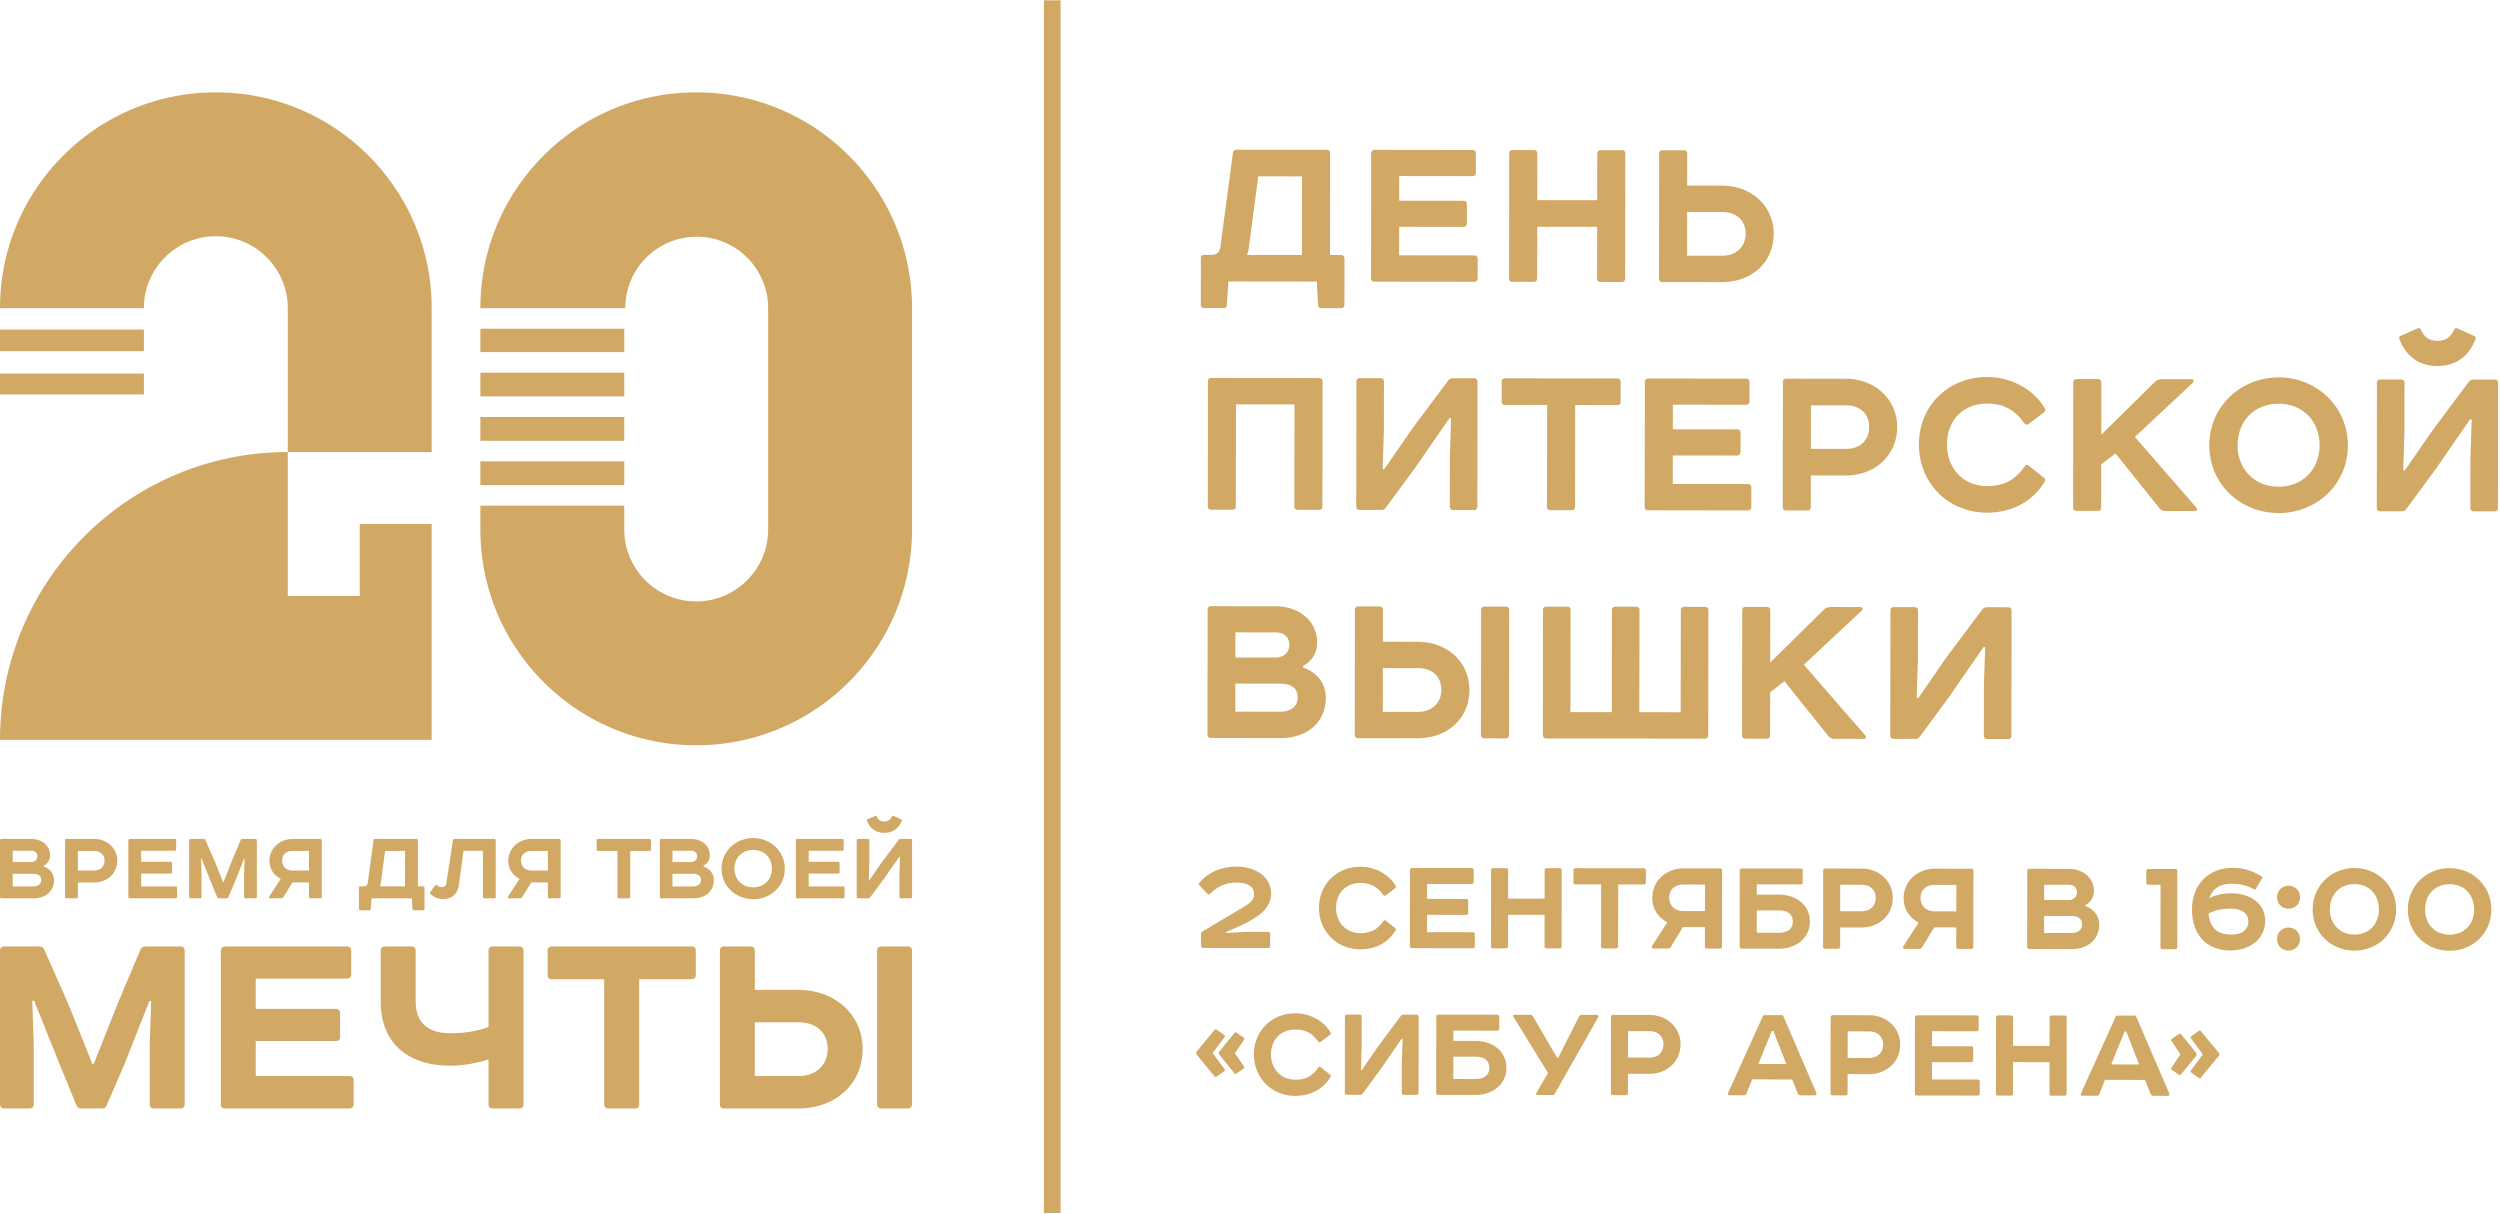 <svg viewBox="0 0 733 356" xmlns="http://www.w3.org/2000/svg" fill-rule="evenodd" clip-rule="evenodd" stroke-linejoin="round" stroke-miterlimit="1.414"><g fill="#d1a864" fill-rule="nonzero"><path d="M368.924 51.701l-2.793 21.123c-.072.709-.213 1.347-.569 1.914l16.164.021.03-23.042-12.832-.016zm20.074-7.773c.638.001.992.356.991.994l-.038 29.847 3.26.005c.638.001.992.497.991.993l-.018 13.613c-.001.638-.355.992-.992.991l-5.743-.008c-.638 0-.992-.355-.991-.993l-.346-6.807-25.948-.034-.435 6.735c-.001.709-.355 1.063-.993 1.062l-5.672-.007c-.639-.001-.993-.356-.992-.994l.017-13.612c.001-.638.357-.992.996-.991l2.267.002c1.489.002 2.271-.847 2.485-2.478l3.652-27.361c.071-.638.497-.992.993-.991l26.516.034zM431.743 43.984c.637.001.991.355.99.994l-.007 5.671c-.001.638-.355.992-.993.991l-21.481-.027-.01 7.231 18.858.024c.639.001.992.356.991.994l-.006 5.672c-.001.638-.356.992-.995.991l-18.858-.024-.011 8.366 22.049.028c.638.001.991.356.99.994l-.007 5.743c0 .638-.355.992-.993.991l-29.28-.038c-.638-.001-.992-.356-.991-.994l.047-36.653c.001-.568.498-.992.994-.991l28.713.037zM449.748 44.007c.637.001.991.356.99.994l-.018 13.683 17.582.023.018-13.683c.001-.638.356-.992.995-.991l6.239.008c.638.001.991.355.99.994l-.047 36.653c-.001.638-.356.992-.994.991l-6.239-.008c-.638-.001-.993-.356-.992-.994l.021-15.172-17.582-.022-.021 15.171c-.001.638-.355.992-.993.992l-6.239-.008c-.638-.001-.993-.356-.992-.994l.048-36.654c.001-.638.357-.992.994-.991l6.24.008zM494.651 74.976l10.209.014c4.537.005 6.952-2.969 6.956-6.443.005-3.687-2.402-6.384-6.939-6.39l-10.209-.013-.017 12.832zm-8.186-29.929c.001-.637.357-.991.995-.991l6.239.008c.637.001.991.356.99.994l-.012 9.358 10.138.014c9.075.011 15.234 6.258 15.225 14.128-.011 8.153-6.187 14.171-15.261 14.159l-17.369-.022c-.638-.001-.992-.356-.991-.994l.046-36.654zM386.784 110.854c.636 0 .991.355.99.994l-.047 36.653c-.001.638-.356.992-.994.991l-6.239-.008c-.638-.001-.991-.356-.991-.994l.039-29.918-17.158-.023-.038 29.919c-.001.638-.356.992-.994.991l-6.239-.008c-.638-.001-.991-.356-.99-.994l.047-36.653c.001-.639.356-.992.994-.992l31.62.042zM404.787 110.877c.637.001.992.356.991.994l-.019 14.321-.369 11.343h.496l8.168-11.829 10.583-14.166c.355-.424.851-.636 1.49-.635l6.096.007c.638.001.992.356.991.994l-.046 36.654c-.001.638-.357.992-.996.991l-6.096-.008c-.639-.001-.992-.356-.991-.994l.019-14.534.369-11.413-.496-.001-10.086 14.592-8.595 11.686c-.354.425-.71.637-1.135.637l-6.522-.009c-.637 0-.991-.355-.99-.993l.047-36.654c.001-.638.355-.992.993-.991l6.098.008zM474.189 110.967c.639.001.993.356.992.994l-.008 5.814c0 .637-.355.991-.994.991l-12.336-.016-.039 29.847c0 .638-.355.992-.993.991l-6.239-.008c-.638-.001-.991-.356-.99-.994l.038-29.847-12.336-.016c-.639-.001-.992-.356-.991-.994l.007-5.814c.001-.638.355-.992.994-.991l32.895.043zM511.973 111.016c.638.001.992.356.991.994l-.006 5.672c-.001.638-.356.992-.994.991l-21.482-.028-.01 7.231 18.859.025c.638.001.993.356.992.994l-.008 5.672c-.001.638-.355.992-.994.991l-18.859-.025-.01 8.366 22.049.029c.637 0 .992.356.991.994l-.008 5.742c-.001.638-.356.992-.993.991l-29.281-.038c-.638 0-.992-.355-.991-.994l.048-36.653c.001-.567.497-.992.993-.991l28.713.037zM541.224 131.614c4.324.006 6.809-2.685 6.814-6.442.006-3.687-2.473-6.313-6.798-6.319l-10.28-.013-.017 12.761 10.281.013zm.027-20.56c8.577.012 15.022 6.188 15.011 14.128-.01 8.224-6.47 14.242-15.049 14.231l-10.28-.013-.012 9.287c-.001.638-.356.992-.994.991l-6.239-.008c-.638-.001-.991-.356-.99-.994l.048-36.653c.001-.638.355-.992.993-.992l17.512.023zM599.509 119.709c.291.496.211.85-.139 1.133l-4.471 3.398c-.5.496-1.069.211-1.349-.144-2.9-3.974-6.09-5.75-10.91-5.757-7.09-.009-11.78 4.948-11.78 11.967-.01 7.018 4.73 12.2 11.75 12.209 4.82.006 8.23-1.691 11.14-5.941.35-.354.71-.353 1.129.002l4.461 3.551c.36.354.429.78.14 1.134-3.62 5.951-9.79 9.062-16.88 9.053-11.34-.015-19.983-8.605-19.969-20.019.015-11.414 8.679-19.769 20.019-19.754 6.67.009 13.47 3.349 16.859 9.168zM615.12 111.15c.63.001.99.356.99.994l-.02 15.314 15.97-15.719c.43-.354 1.06-.565 1.84-.564l8.65.011c.64.001.85.568.36 1.064l-16.97 15.859 17.98 20.654c.5.497.21 1.064-.43 1.063l-8.5-.011c-.78-.001-1.35-.215-1.77-.711l-12.96-16.182-4.18 3.256-.02 12.619c0 .639-.36.993-.99.992l-6.24-.008c-.64-.001-.99-.356-.99-.994l.039-36.654c0-.638.361-.992 1-.991l6.241.008zM656.07 130.558c-.01 7.019 4.94 12.13 12.03 12.139 7.02.009 11.99-5.089 12-12.108.01-7.16-4.95-12.2-11.97-12.209-7.09-.01-12.06 5.018-12.06 12.178zm12.07-19.906c11.13.015 20.27 8.605 20.25 19.948-.01 11.415-9.17 19.839-20.3 19.825-11.2-.015-20.34-8.463-20.32-19.878.01-11.343 9.17-19.91 20.37-19.895zM708.92 96.242c.36-.141.71.001.92.497 1.06 2.271 2.55 3.194 4.82 3.197 2.27.003 3.76-.917 4.83-3.184.21-.496.56-.637.92-.495l5.1 2.275c.35.143.5.497.28.993-1.92 4.889-5.68 7.792-11.14 7.784-5.46-.007-9.21-2.919-11.12-7.813-.21-.496-.07-.85.29-.992l5.1-2.262zm-4.91 15.024c.64.001.99.356.99.994l-.02 14.321-.36 11.343h.49l8.17-11.829 10.58-14.166c.36-.424.85-.636 1.49-.635l6.1.008c.64 0 .99.355.99.993l-.05 36.654c0 .638-.35.992-.99.991l-6.1-.008c-.64-.001-.99-.356-.99-.994l.02-14.534.37-11.413-.5-.001-10.08 14.591-8.6 11.687c-.35.425-.71.637-1.13.637l-6.53-.009c-.63 0-.99-.355-.99-.994l.05-36.653c0-.638.36-.992.99-.991l6.1.008zM362.218 192.78l11.839.015c2.27.003 3.973-1.483 3.976-3.681.003-2.269-1.485-3.689-3.967-3.692l-11.839-.015-.009 7.373zm-.021 15.881l13.045.017c3.332.004 5.249-1.624 5.252-4.105.004-2.766-1.767-4.115-5.241-4.119l-13.044-.017-.012 8.224zm19.868-12.948c4.252 1.494 6.658 4.758 6.653 8.941-.009 7.019-5.333 11.762-13.273 11.752l-20.419-.027c-.638-.001-.991-.356-.99-.994l.048-36.653c.001-.638.355-.992.993-.991l18.929.024c7.232.01 12.189 4.624 12.181 10.58-.004 3.048-1.497 5.528-4.122 6.871v.497zM441.495 177.853c.637.001.992.356.991.994l-.048 36.653c-.001.638-.355.992-.993.992l-6.239-.009c-.638 0-.992-.355-.991-.993l.047-36.654c.001-.638.356-.992.993-.991l6.24.008zm-36.056 30.864l10.209.013c4.537.006 6.952-2.968 6.956-6.442.006-3.687-2.401-6.384-6.938-6.39l-10.209-.013-.018 12.832zm-8.185-29.929c.001-.638.356-.992.994-.991l6.239.008c.638.001.992.356.991.994l-.012 9.358 10.138.013c9.075.012 15.234 6.259 15.224 14.128-.01 8.153-6.187 14.172-15.261 14.16l-17.369-.023c-.638-.001-.991-.356-.99-.993l.046-36.654zM472.572 208.804l.04-29.918c.001-.638.354-.992.993-.991l6.097.008c.638 0 .993.355.992.994l-.039 29.918 12.123.015.039-29.918c.001-.638.355-.992.993-.991l6.098.008c.637.001.992.356.991.994l-.048 36.653c-.001.638-.355.992-.993.991l-46.509-.06c-.496-.001-.991-.356-.99-.994l.048-36.653c.001-.638.355-.992.993-.991l6.098.007c.637.001.991.356.991.994l-.04 29.918 12.123.016zM518.052 177.953c.637 0 .992.355.991.993l-.02 15.314 15.972-15.718c.426-.354 1.065-.566 1.844-.565l8.65.011c.638.001.849.568.353 1.064l-16.965 15.859 17.981 20.654c.495.497.211 1.064-.428 1.063l-8.507-.011c-.78-.001-1.346-.215-1.771-.711l-12.953-16.182-4.187 3.256-.016 12.62c-.001.638-.357.992-.994.991l-6.24-.008c-.637-.001-.991-.356-.99-.994l.048-36.653c.001-.639.355-.993.993-.992l6.239.009zM561.364 178.009c.639.001.993.356.992.994l-.02 14.321-.369 11.343h.496l8.167-11.829 10.58-14.166c.36-.424.86-.636 1.49-.636l6.1.009c.64 0 .99.355.99.993l-.04 36.654c-.01.638-.36.992-1 .991l-6.1-.008c-.63-.001-.99-.356-.99-.994l.02-14.534.37-11.413-.49-.001-10.09 14.592-8.595 11.686c-.355.425-.71.637-1.136.637l-6.523-.009c-.636 0-.991-.355-.99-.993l.048-36.654c.001-.638.355-.992.993-.991l6.097.008zM359.501 273.284l.043.259 6.386-.337 5.868.008c.388 0 .604.216.604.604l-.005 3.539c0 .388-.216.604-.604.603l-19.029-.025a.616.616 0 0 1-.603-.605l-.039-3.365c.001-.388.13-.647.432-.863l12.134-7.19c1.856-1.162 3.024-2.153 3.026-3.707.002-2.373-2.153-3.411-5.13-3.415-3.15-.004-5.525 1.028-7.772 3.269-.216.216-.56.216-.733.042l-2.456-2.548c-.129-.13-.216-.346.001-.648 2.636-3.276 6.781-4.824 10.966-4.818 4.789.006 10.093 2.472 10.086 7.996-.004 3.279-2.338 5.606-5.144 7.285l-2.375 1.377-5.656 2.539zM409.178 259.714c.171.302.128.518-.087.69l-2.721 2.068c-.304.301-.647.128-.82-.088-1.766-2.419-3.707-3.5-6.641-3.504-4.315-.005-7.165 3.011-7.172 7.283-.005 4.272 2.882 7.425 7.153 7.431 2.934.004 5.007-1.029 6.779-3.615.215-.216.432-.216.691 0l2.716 2.161c.216.216.258.475.085.691-2.205 3.622-5.962 5.515-10.278 5.509-6.903-.009-12.16-5.236-12.152-12.183.01-6.947 5.281-12.032 12.185-12.023 4.055.006 8.196 2.039 10.262 5.58zM431.489 254.522c.389 0 .605.216.604.605l-.005 3.451c0 .389-.216.604-.604.604l-13.074-.017-.007 4.401 11.478.015c.389 0 .604.216.603.605l-.004 3.452c0 .388-.216.603-.604.603l-11.478-.015-.008 5.092 13.42.017c.388.001.604.217.604.605l-.005 3.495c-.001.388-.216.604-.605.603l-17.82-.023c-.389 0-.604-.217-.604-.605l.029-22.308a.617.617 0 0 1 .605-.603l17.475.023zM441.583 254.535c.387 0 .603.216.602.605l-.011 8.327 10.702.014.01-8.328c.001-.388.218-.603.606-.603l3.797.005c.387.001.604.217.603.605l-.028 22.308c-.001.388-.218.604-.606.603l-3.797-.005c-.387 0-.604-.216-.603-.605l.012-9.234-10.701-.014-.012 9.234c-.001.389-.216.604-.605.604l-3.797-.005c-.388-.001-.604-.217-.603-.605l.028-22.308c.001-.388.217-.604.605-.603l3.798.005zM481.966 254.587c.389.001.605.217.604.605l-.005 3.538c0 .389-.217.604-.604.604l-7.509-.01-.023 18.165c-.001.389-.217.604-.604.604l-3.798-.005c-.388-.001-.604-.217-.603-.605l.023-18.166-7.508-.01c-.389 0-.603-.216-.603-.604l.004-3.539c.001-.388.217-.603.606-.603l20.02.026zM493.522 259.349c-2.632-.004-4.102 1.634-4.103 3.834-.003 2.201 1.503 3.929 4.092 3.932l6.387.009.01-7.767-6.386-.008zm-4.674 11.083c-2.631-1.514-4.396-3.803-4.392-7.255.006-4.832 4.023-8.581 9.202-8.575l10.657.014c.389.001.604.217.604.605l-.029 22.308c-.001.388-.217.604-.605.603l-3.797-.005c-.388 0-.604-.216-.603-.604l.007-5.696-6.473-.009-3.546 5.821c-.172.302-.518.474-.992.473l-4.099-.005c-.518-.001-.605-.432-.388-.777l4.454-6.898zM515.075 273.486l6.515.009c2.589.003 4.059-1.246 4.061-3.274.003-2.114-1.462-3.282-4.051-3.285l-6.516-.008-.009 6.558zm12.883-18.839c.388.001.604.217.603.605l-.005 3.452c0 .388-.216.603-.603.603l-12.859-.017-.005 3.021 6.516.008c5.006.007 9.058 3.032 9.052 7.908-.007 4.833-4.067 7.934-9.071 7.928l-10.918-.015c-.388 0-.604-.216-.603-.604l.028-22.308c.001-.388.217-.604.605-.603l17.26.022zM545.801 267.183c2.633.004 4.146-1.634 4.149-3.921.003-2.243-1.506-3.842-4.139-3.845l-6.256-.009-.011 7.767 6.257.008zm.017-12.513c5.222.007 9.143 3.766 9.137 8.599-.007 5.005-3.938 8.668-9.16 8.661l-6.255-.008-.008 5.652c-.001.388-.217.604-.605.603l-3.798-.005c-.387 0-.603-.216-.602-.604l.028-22.308c.001-.389.217-.604.605-.604l10.658.014zM567.211 259.444c-2.631-.003-4.101 1.635-4.103 3.835-.003 2.201 1.504 3.929 4.093 3.932l6.389.008.01-7.766-6.389-.009zm-4.673 11.083c-2.631-1.513-4.397-3.802-4.393-7.254.007-4.833 4.024-8.581 9.202-8.575l10.653.014c.39.001.61.217.61.605l-.03 22.308c0 .388-.22.604-.61.603l-3.79-.005c-.39 0-.61-.217-.61-.605l.01-5.695-6.471-.009-3.547 5.821c-.172.301-.518.474-.991.473l-4.1-.005c-.517-.001-.604-.432-.387-.777l4.454-6.899zM599.35 263.887l7.2.01c1.38.002 2.42-.903 2.42-2.241 0-1.38-.9-2.245-2.41-2.247l-7.21-.009v4.487zm-.02 9.666l7.939.01c2.031.003 3.201-.988 3.201-2.499 0-1.682-1.081-2.504-3.191-2.506l-7.939-.011-.01 5.006zm12.1-7.881c2.579.91 4.05 2.896 4.05 5.442-.01 4.272-3.25 7.159-8.081 7.152l-12.429-.016c-.39 0-.6-.216-.6-.605l.029-22.307c0-.389.211-.604.601-.604l11.519.015c4.401.006 7.421 2.815 7.411 6.439 0 1.855-.911 3.364-2.5 4.182v.302zM638.37 277.703c0 .388-.21.604-.6.603l-3.71-.005c-.39-.001-.61-.217-.61-.605l.03-18.295-3.58-.005c-.39 0-.61-.216-.61-.605l.01-3.408c0-.388.21-.604.6-.603l7.9.01c.39 0 .6.216.6.605l-.03 22.308zM654.25 274.012c3.24.004 4.97-1.503 4.97-3.876 0-2.028-1.59-3.713-5.04-3.718-2.89-.004-4.62.426-6.65 1.415.47 4.143 2.41 6.174 6.72 6.179zm-.07-12.081c5.61.007 9.97 2.947 9.96 8.125-.01 5.35-4.67 8.623-10.19 8.616-7.12-.009-11.26-4.761-11.25-12.01.01-7.594 5.19-12.204 11.8-12.196 3.45.005 5.95.828 8.66 2.557.18.13.22.26.13.389l-1.9 3.234c-.13.129-.26.258-.43.128-2.2-1.167-4.01-1.644-6.47-1.647-3.8-.006-5.74 1.459-6.74 4.219 2.03-.99 3.89-1.419 6.43-1.415zM671.01 259.709c1.94.002 3.36 1.471 3.36 3.37 0 1.898-1.42 3.364-3.37 3.361-1.94-.003-3.36-1.472-3.36-3.37 0-1.899 1.43-3.364 3.37-3.361zm-.01 12.254c1.94.002 3.36 1.471 3.36 3.37-.01 1.899-1.43 3.364-3.37 3.361-1.94-.002-3.37-1.471-3.36-3.37 0-1.898 1.43-3.363 3.37-3.361zM683.13 266.628c-.01 4.272 2.88 7.382 7.19 7.388 4.27.006 7.17-3.097 7.17-7.369.01-4.358-2.88-7.425-7.15-7.431-4.31-.005-7.21 3.054-7.21 7.412zm7.22-12.115c6.77.009 12.2 5.237 12.19 12.14-.01 6.947-5.45 12.075-12.22 12.066-6.82-.009-12.25-5.15-12.24-12.097.01-6.904 5.45-12.118 12.27-12.109zM711.04 266.665c-.01 4.271 2.88 7.382 7.19 7.387 4.28.006 7.17-3.097 7.18-7.369 0-4.358-2.88-7.425-7.16-7.43-4.31-.006-7.21 3.054-7.21 7.412zm7.22-12.116c6.77.009 12.2 5.237 12.19 12.141 0 6.947-5.45 12.074-12.22 12.065-6.82-.008-12.25-5.15-12.24-12.097.01-6.904 5.45-12.118 12.27-12.109zM364.638 304.249c.217.173.26.389.086.648l-2.638 3.88 2.628 3.886c.172.26.129.475-.087.647l-1.987 1.379c-.302.215-.561.215-.776-.088l-4.308-5.313c-.13-.216-.215-.388-.215-.517 0-.13.086-.303.216-.518l4.321-5.302c.217-.301.476-.301.778-.085l1.982 1.383zm-5.737-.827c.259.216.302.432.085.734l-3.457 4.612 3.445 4.622c.216.302.173.517-.088.733l-2.072 1.464c-.303.216-.561.215-.776-.087l-5.127-6.22c-.13-.13-.172-.303-.172-.518 0-.216.043-.389.174-.518l5.142-6.207c.216-.301.475-.301.778-.084l2.068 1.469zM390.096 302.686c.172.302.129.518-.087.69l-2.72 2.067c-.304.302-.649.129-.82-.086-1.766-2.419-3.707-3.5-6.641-3.504-4.315-.006-7.166 3.011-7.172 7.283-.005 4.271 2.882 7.425 7.153 7.431 2.934.003 5.007-1.03 6.778-3.616.216-.216.433-.215.692.001l2.716 2.161c.215.215.257.475.085.69-2.206 3.622-5.962 5.515-10.278 5.51-6.903-.009-12.161-5.237-12.152-12.184.009-6.947 5.28-12.032 12.184-12.022 4.056.005 8.196 2.038 10.262 5.579zM398.643 297.476c.39 0 .605.217.605.605l-.012 8.716-.225 6.904h.302l4.971-7.2 6.44-8.621c.217-.259.52-.388.907-.387l3.711.005c.388 0 .604.216.603.604l-.029 22.309c0 .388-.216.603-.605.603l-3.711-.005c-.388-.001-.602-.217-.602-.605l.011-8.846.225-6.946h-.302l-6.139 8.88-5.23 7.113c-.217.259-.433.388-.691.387l-3.97-.005c-.389 0-.604-.216-.604-.605l.03-22.308c.001-.388.216-.603.604-.603l3.711.005zM426.1 316.368l6.517.008c2.589.004 4.057-1.246 4.06-3.274.003-2.114-1.464-3.281-4.052-3.284l-6.516-.009-.009 6.559zm12.884-18.84c.388.001.603.217.602.605l-.004 3.452c0 .389-.216.604-.605.603l-12.858-.016-.004 3.02 6.516.009c5.005.006 9.057 3.032 9.051 7.908-.007 4.832-4.067 7.934-9.072 7.927l-10.917-.014c-.389 0-.603-.216-.603-.605l.029-22.308c.001-.388.217-.604.605-.603l17.26.022zM448.818 297.541c.26.001.433.087.518.26l7.19 12.307h.345l6.142-12.117c.131-.302.39-.431.735-.431l4.401.006c.389.001.604.39.432.691l-12.716 22.421c-.129.259-.389.388-.735.387l-4.315-.005c-.474-.001-.516-.303-.344-.648l3.417-5.821-10.162-16.496c-.171-.302-.043-.56.26-.56l4.832.006zM483.577 310.099c2.633.004 4.144-1.634 4.148-3.92.003-2.244-1.505-3.843-4.138-3.846l-6.256-.008-.01 7.766 6.256.008zm.016-12.513c5.222.007 9.144 3.766 9.137 8.599-.006 5.005-3.937 8.668-9.159 8.661l-6.257-.008-.007 5.652c0 .389-.217.604-.605.603l-3.797-.004c-.389-.001-.604-.217-.604-.605l.03-22.308c.001-.389.216-.604.605-.603l10.657.013zM515.544 311.953l8.197.011-3.784-9.67-.476-.001-3.937 9.66zm9.917 4.544l-11.737-.015-1.644 4.14c-.13.345-.39.517-.735.517l-4.271-.006c-.432-.001-.561-.216-.431-.605l10.212-22.553c.087-.216.26-.345.562-.345l4.919.007c.301 0 .474.13.56.346l9.68 22.493c.129.345-.088.69-.476.689l-4.099-.005c-.432 0-.733-.217-.906-.605l-1.634-4.058zM547.989 310.183c2.633.004 4.144-1.634 4.148-3.921.003-2.244-1.505-3.842-4.137-3.846l-6.257-.008-.01 7.767 6.256.008zm.016-12.513c5.222.007 9.144 3.766 9.137 8.599-.006 5.005-3.937 8.667-9.159 8.661l-6.257-.008-.007 5.652c0 .388-.216.604-.605.603l-3.797-.005c-.389 0-.604-.216-.604-.604l.03-22.308c.001-.389.217-.604.605-.604l10.657.014zM579.54 297.711c.39.001.61.217.61.605l-.01 3.452c0 .388-.21.604-.6.603l-13.077-.017-.004 4.401 11.481.015c.38.001.6.217.6.605l-.01 3.452c0 .388-.21.604-.6.603l-11.478-.015-.006 5.092 13.414.017c.39.001.61.217.61.605l-.01 3.495c0 .389-.21.604-.6.604l-17.822-.024c-.388 0-.603-.216-.603-.605l.029-22.307a.618.618 0 0 1 .605-.604l17.471.023zM589.64 297.724c.39.001.6.217.6.605l-.01 8.328 10.7.014.01-8.328c0-.388.22-.604.61-.603l3.79.005c.39 0 .61.216.61.604l-.03 22.309c0 .388-.22.603-.61.603l-3.791-.005c-.39-.001-.609-.217-.609-.605l.01-9.234-10.7-.014-.01 9.234c0 .388-.21.604-.6.603l-3.8-.005c-.39 0-.6-.216-.6-.605l.03-22.307c0-.389.21-.604.6-.604l3.8.005zM619 312.088l8.2.011-3.79-9.671-.47-.001-3.94 9.661zm9.92 4.543l-11.74-.015-1.64 4.14c-.13.345-.391.518-.74.517l-4.271-.006c-.429 0-.559-.216-.429-.604l10.21-22.554c.09-.215.26-.344.56-.344l4.92.006c.31.001.48.13.56.346l9.68 22.493c.13.345-.08.691-.47.69l-4.1-.005c-.43-.001-.73-.217-.91-.605l-1.63-4.059zM642.51 314.492c-.26-.217-.3-.433-.08-.734l3.45-4.612-3.44-4.622c-.22-.302-.17-.518.08-.733l2.08-1.464c.3-.216.56-.216.77.086l5.13 6.221c.13.129.17.302.17.518 0 .215-.04.388-.17.517l-5.14 6.207c-.22.302-.48.301-.78.086l-2.07-1.47zm-5.74-.828c-.21-.173-.25-.388-.08-.647l2.63-3.88-2.62-3.887c-.17-.259-.13-.475.08-.647l1.99-1.378c.3-.216.56-.215.78.087l4.31 5.313c.12.216.21.389.21.518 0 .13-.09.302-.21.518l-4.33 5.301c-.21.302-.47.302-.77.085l-1.99-1.383zM84.378 90.36h42.187v42.187H84.378zM84.378 216.921h42.187v-42.187H84.378v42.187zM105.471 153.64h21.094v21.094h-21.094zM.004 109.534h42.187v6.109H.004zM.004 96.644h42.187v6.31H.004zM.004 216.92h84.374V132.547C37.78 132.547.004 170.322.004 216.92zM225.221 90.36h42.187v64.875h-42.187zM140.847 135.263h42.188v6.972h-42.188zM140.847 148.264h42.188v6.971h-42.188zM140.847 109.261h42.188v6.972h-42.188zM140.847 122.262h42.188v6.972h-42.188zM140.847 96.389h42.188v6.844h-42.188zM63.285 27.08C28.336 27.08.004 55.411.004 90.36h42.187c0-11.65 9.444-21.094 21.094-21.094 11.649 0 21.093 9.444 21.093 21.094h42.187c0-34.949-28.331-63.28-63.28-63.28zM204.128 27.08c-34.949 0-63.281 28.331-63.281 63.28h42.482c0-11.568 9.378-20.947 20.946-20.947 11.568 0 20.946 9.379 20.946 20.947h42.187c0-34.949-28.331-63.28-63.28-63.28zM225.221 155.235c0 11.65-9.444 21.094-21.093 21.094-11.65 0-21.093-9.444-21.093-21.094h-42.188c0 34.949 28.332 63.281 63.281 63.281s63.28-28.332 63.28-63.281h-42.187zM3.727 259.905h5.957c1.523 0 2.397-.734 2.397-1.853 0-1.245-.81-1.852-2.397-1.852H3.727v3.705zm0-7.156h5.407c1.036 0 1.813-.671 1.813-1.661 0-1.023-.68-1.661-1.813-1.661H3.727v3.322zm9.066 1.31c1.942.671 3.043 2.141 3.043 4.026 0 3.163-2.428 5.303-6.054 5.303H.458c-.291 0-.454-.16-.454-.447v-16.518c0-.287.163-.447.454-.447h8.644c3.302 0 5.568 2.077 5.568 4.76 0 1.374-.679 2.493-1.877 3.099v.224zM27.524 255.241c1.976 0 3.108-1.214 3.108-2.907 0-1.661-1.132-2.843-3.108-2.843H22.83v5.75h4.694zm0-9.265c3.918 0 6.864 2.78 6.864 6.358 0 3.706-2.946 6.421-6.864 6.421H22.83v4.186c0 .287-.161.447-.453.447h-2.849c-.292 0-.453-.16-.453-.447v-16.518c0-.287.161-.447.453-.447h7.996zM51.192 245.976c.292 0 .453.16.453.447v2.556c0 .288-.161.448-.453.448h-9.81v3.258h8.613c.291 0 .453.16.453.447v2.556c0 .288-.162.448-.453.448h-8.613v3.769h10.069c.292 0 .454.161.454.448v2.588c0 .287-.162.447-.454.447h-13.37c-.292 0-.453-.16-.453-.447v-16.518a.46.46 0 0 1 .453-.447h13.111zM74.86 245.976c.291 0 .453.16.453.447v16.518c0 .287-.162.447-.453.447h-2.849c-.292 0-.454-.16-.454-.447v-6.326l.162-4.76-.194-.032-2.59 6.581-2.007 4.665c-.097.224-.292.319-.518.319h-2.201c-.227 0-.421-.095-.519-.319l-1.91-4.665-2.654-6.613-.195.032.162 4.792v6.326c0 .287-.162.447-.453.447h-2.72c-.292 0-.454-.16-.454-.447v-16.518c0-.287.162-.447.454-.447h3.788c.227 0 .42.128.518.351l2.59 5.847 2.59 6.454h.13l2.557-6.454 2.461-5.847c.097-.223.291-.351.582-.351h3.724zM85.804 249.491c-1.976 0-3.076 1.213-3.076 2.843 0 1.629 1.134 2.907 3.076 2.907h4.791v-5.75h-4.791zm-3.497 8.21c-1.974-1.118-3.302-2.811-3.302-5.367 0-3.578 3.011-6.358 6.896-6.358h7.997c.291 0 .453.16.453.447v16.518c0 .287-.162.447-.453.447h-2.851c-.29 0-.452-.16-.452-.447v-4.218h-4.856l-2.654 4.314c-.13.223-.39.351-.746.351h-3.075c-.388 0-.453-.319-.292-.575l3.335-5.112zM112.904 249.491l-1.263 9.52c-.032.32-.097.607-.259.863h7.381v-10.383h-5.859zm9.162-3.515c.291 0 .453.16.453.447v13.451h1.489c.291 0 .453.223.453.447v6.134c0 .288-.162.447-.453.447h-2.622c-.292 0-.453-.159-.453-.447l-.162-3.067h-11.85l-.194 3.035c0 .32-.162.479-.453.479h-2.59c-.292 0-.453-.159-.453-.447v-6.134c0-.287.161-.447.453-.447h1.036c.68 0 1.036-.384 1.133-1.119l1.651-12.332c.033-.287.227-.447.454-.447h12.108zM142.043 263.388c-.291 0-.454-.16-.454-.447v-13.482h-5.698l-1.327 9.935c-.356 2.556-1.91 4.186-4.532 4.186-1.814 0-2.946-.543-3.854-1.534-.161-.191-.129-.383.033-.607l1.36-1.821c.162-.192.356-.192.583-.032.421.384.842.511 1.456.511.745 0 1.166-.447 1.263-1.118l1.91-12.62c.033-.255.194-.383.421-.383h11.688c.291 0 .452.16.452.447v16.518c0 .287-.161.447-.452.447h-2.849zM155.836 249.491c-1.975 0-3.076 1.213-3.076 2.843 0 1.629 1.133 2.907 3.076 2.907h4.792v-5.75h-4.792zm-3.497 8.21c-1.975-1.118-3.302-2.811-3.302-5.367 0-3.578 3.01-6.358 6.896-6.358h7.997c.291 0 .452.16.452.447v16.518c0 .287-.161.447-.452.447h-2.849c-.291 0-.453-.16-.453-.447v-4.218h-4.857l-2.655 4.314c-.129.223-.389.351-.744.351h-3.077c-.387 0-.453-.319-.291-.575l3.335-5.112zM190.415 245.976c.291 0 .453.16.453.447v2.62c0 .287-.162.448-.453.448h-5.634v13.45c0 .287-.162.447-.453.447h-2.85c-.291 0-.453-.16-.453-.447v-13.45h-5.633c-.292 0-.453-.161-.453-.448v-2.62c0-.287.161-.447.453-.447h15.023zM197.181 259.905h5.958c1.522 0 2.396-.734 2.396-1.853 0-1.245-.81-1.852-2.396-1.852h-5.958v3.705zm0-7.156h5.407c1.037 0 1.813-.671 1.813-1.661 0-1.023-.68-1.661-1.813-1.661h-5.407v3.322zm9.066 1.31c1.942.671 3.043 2.141 3.043 4.026 0 3.163-2.428 5.303-6.054 5.303h-9.324c-.291 0-.453-.16-.453-.447v-16.518c0-.287.162-.447.453-.447h8.644c3.302 0 5.569 2.077 5.569 4.76 0 1.374-.68 2.493-1.878 3.099v.224zM215.345 254.698c0 3.163 2.266 5.463 5.504 5.463 3.205 0 5.472-2.3 5.472-5.463 0-3.227-2.267-5.495-5.472-5.495-3.238 0-5.504 2.268-5.504 5.495zm5.504-8.977c5.083 0 9.259 3.865 9.259 8.977 0 5.144-4.176 8.945-9.259 8.945-5.115 0-9.291-3.801-9.291-8.945 0-5.112 4.176-8.977 9.291-8.977zM246.913 245.976c.292 0 .454.16.454.447v2.556c0 .288-.162.448-.454.448h-9.81v3.258h8.611c.292 0 .455.16.455.447v2.556c0 .288-.163.448-.455.448h-8.611v3.769h10.069c.291 0 .454.161.454.448v2.588c0 .287-.163.447-.454.447H233.8c-.291 0-.453-.16-.453-.447v-16.518a.46.46 0 0 1 .453-.447h13.113zM256.66 239.203c.161-.064.323 0 .421.223.485 1.023 1.165 1.438 2.201 1.438s1.716-.415 2.201-1.438c.098-.223.26-.287.421-.223l2.331 1.022c.162.064.226.224.13.447-.874 2.205-2.591 3.515-5.083 3.515-2.493 0-4.209-1.31-5.083-3.515-.097-.223-.032-.383.13-.447l2.331-1.022zm-2.235 6.773c.291 0 .453.16.453.447v6.454l-.162 5.112h.227l3.724-5.336 4.824-6.39c.162-.191.387-.287.679-.287h2.785c.292 0 .453.16.453.447v16.518c0 .287-.161.447-.453.447h-2.785c-.292 0-.453-.16-.453-.447v-6.55l.161-5.144h-.225l-4.598 6.582-3.918 5.272c-.161.192-.323.287-.517.287h-2.979c-.291 0-.453-.16-.453-.447v-16.518c0-.287.162-.447.453-.447h2.784zM52.901 277.508c.795 0 1.236.436 1.236 1.22v45.054c0 .785-.441 1.22-1.236 1.22h-7.772c-.793 0-1.236-.435-1.236-1.22v-17.254l.443-12.985-.531-.087-7.064 17.951-5.476 12.723c-.264.611-.795.872-1.412.872h-6.006c-.618 0-1.147-.261-1.412-.872l-5.211-12.723-7.241-18.038-.529.087.441 13.072v17.254c0 .785-.441 1.22-1.236 1.22H1.241c-.795 0-1.237-.435-1.237-1.22v-45.054c0-.784.442-1.22 1.237-1.22h10.332c.618 0 1.147.349 1.413.959l7.064 15.947 7.065 17.604h.353l6.977-17.604 6.711-15.947c.265-.61.795-.959 1.59-.959h10.155zM101.737 277.508c.795 0 1.236.436 1.236 1.22v6.972c0 .784-.441 1.22-1.236 1.22H74.979v8.889h23.49c.795 0 1.237.435 1.237 1.219V304c0 .785-.442 1.22-1.237 1.22h-23.49v10.284h27.464c.795 0 1.236.435 1.236 1.219v7.059c0 .785-.441 1.22-1.236 1.22H65.972c-.795 0-1.236-.435-1.236-1.22v-45.054c0-.697.618-1.22 1.236-1.22h35.765zM120.636 277.508c.795 0 1.237.436 1.237 1.22v14.902c0 6.275 3.709 9.324 10.155 9.324 4.504 0 8.036-.696 11.215-1.829v-22.397c0-.784.441-1.22 1.236-1.22h7.772c.794 0 1.236.436 1.236 1.22v45.054c0 .785-.442 1.22-1.236 1.22h-7.772c-.795 0-1.236-.435-1.236-1.22v-13.159c-3.091.959-6.976 1.83-11.215 1.83-12.451 0-20.4-6.623-20.4-18.823v-14.902c0-.784.443-1.22 1.237-1.22h7.771zM202.765 277.508c.795 0 1.237.436 1.237 1.22v7.146c0 .784-.442 1.22-1.237 1.22h-15.366v36.688c0 .785-.441 1.22-1.236 1.22h-7.772c-.794 0-1.235-.435-1.235-1.22v-36.688H161.79c-.795 0-1.237-.436-1.237-1.22v-7.146c0-.784.442-1.22 1.237-1.22h40.975zM266.172 277.508c.794 0 1.236.436 1.236 1.22v45.054c0 .785-.442 1.22-1.236 1.22H258.4c-.794 0-1.235-.435-1.235-1.22v-45.054c0-.784.441-1.22 1.235-1.22h7.772zm-44.861 37.996h12.717c5.651 0 8.654-3.66 8.654-7.931 0-4.531-3.003-7.843-8.654-7.843h-12.717v15.774zm-10.244-36.776c0-.784.442-1.22 1.237-1.22h7.771c.795 0 1.236.436 1.236 1.22v11.504h12.628c11.304 0 18.986 7.668 18.986 17.341 0 10.022-7.682 17.429-18.986 17.429h-21.635c-.795 0-1.237-.435-1.237-1.22v-45.054zM306.063.107h4.904v355.546h-4.904z"/></g></svg>